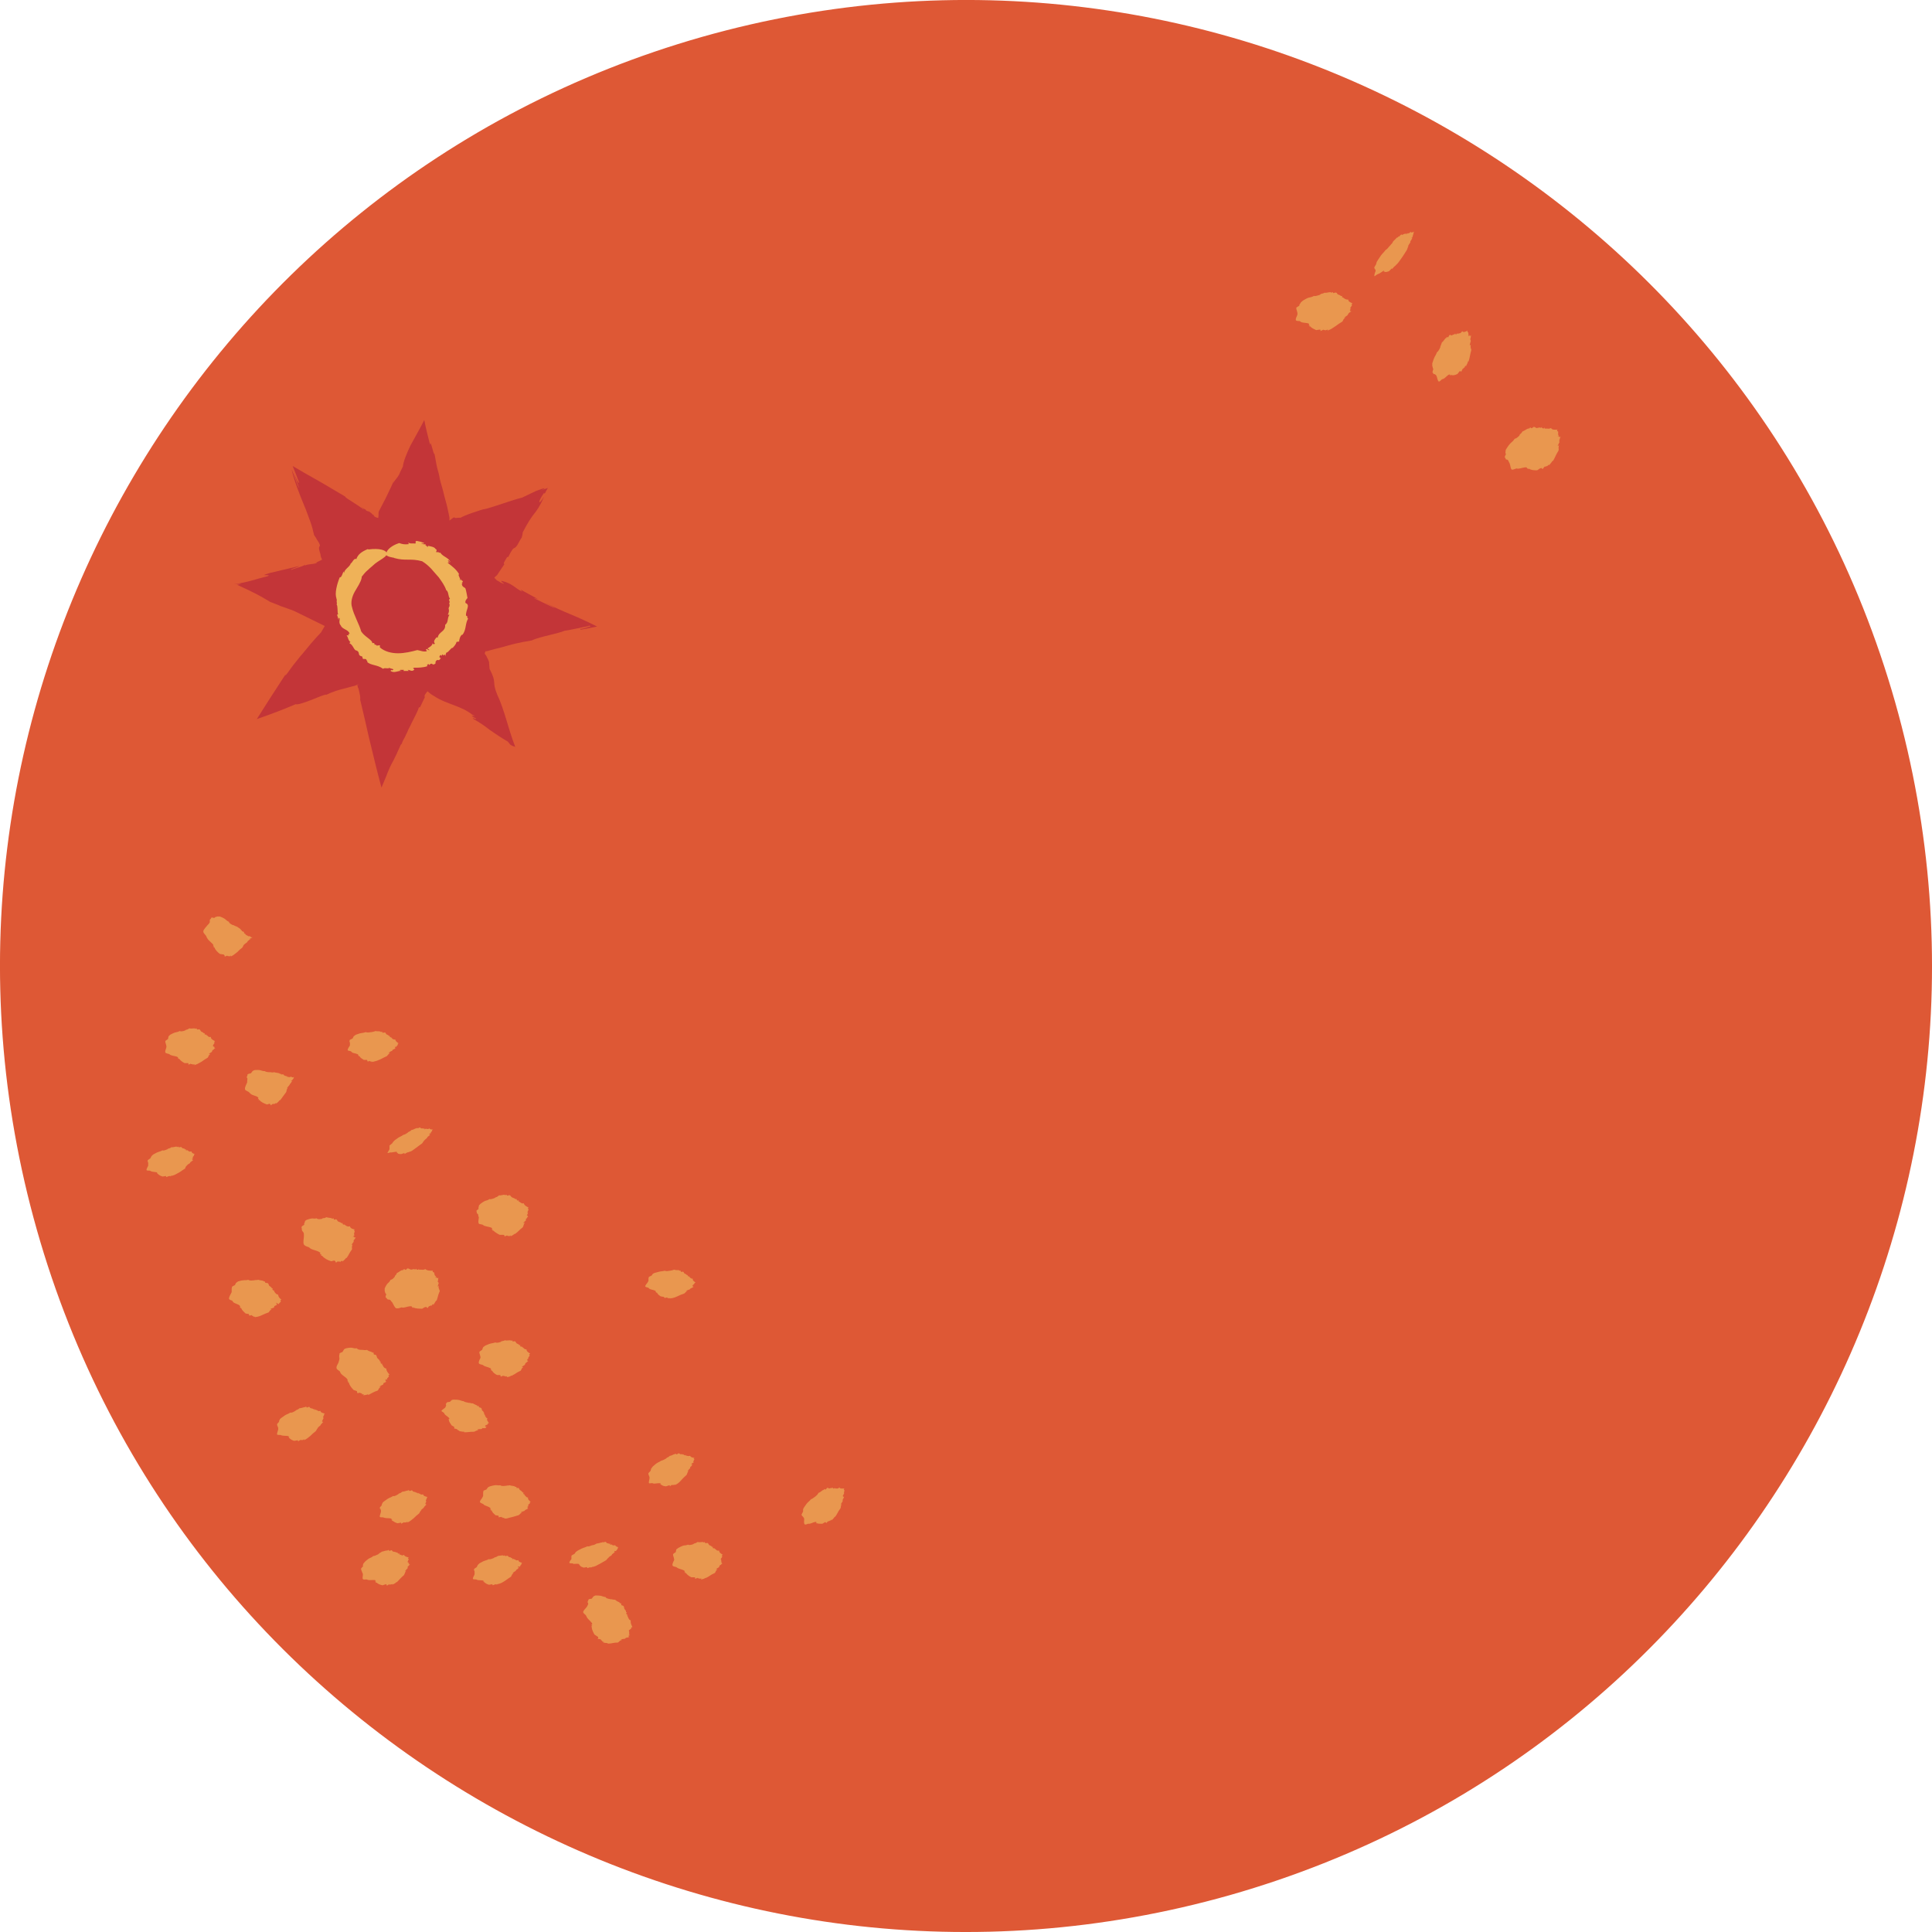 <?xml version="1.0" encoding="utf-8"?>
<!-- Generator: Adobe Illustrator 27.8.1, SVG Export Plug-In . SVG Version: 6.00 Build 0)  -->
<svg version="1.1" id="Layer_1" xmlns="http://www.w3.org/2000/svg" xmlns:xlink="http://www.w3.org/1999/xlink" x="0px" y="0px"
	 viewBox="0 0 361.1 361.1" style="enable-background:new 0 0 361.1 361.1;" xml:space="preserve">
<style type="text/css">
	.st0{fill:#DE5835;}
	.st1{fill-rule:evenodd;clip-rule:evenodd;fill:#E9974F;}
	.st2{fill:#C33538;}
	.st3{fill:#EFB258;}
</style>
<g>
	<path class="st0" d="M131.2,6.9c95.9-27.2,195.7,28.4,223,124.3c27.2,95.9-28.4,195.7-124.3,223C134,381.4,34.1,325.8,6.9,229.9
		C-20.3,134,35.3,34.2,131.2,6.9z"/>
	<path class="st1" d="M81.4,238.7c-0.1,0.3,0.1,0,0.1-0.2c-0.1,0.3,0.1,0,0,0.3c0.2-0.1,0.2,0.2,0.3,0.1c0.1,0,0.2-0.3,0.1,0.1
		c-0.1,0.2,0.1,0.1-0.1,0.5l0.2,0.3c-0.1,0.3-0.2,0.6-0.2,0.7l0.2-0.2c-0.1,0.5,0.1,0.6,0.2,1c-0.4,0.9-0.3,1-0.6,1.8l-0.1,0
		c-0.3,0.5-0.3,0.5-0.5,0.8l-0.1-0.2c-0.1,0.2-0.1,0.1-0.3,0.4c0-0.3-0.4,0.2-0.4,0l-0.3,0.4c-0.1-0.1-0.2-0.3-0.4-0.2
		c-0.2,0-0.5,0.3-0.6,0.3c-0.5,0-1.1,0-1.6-0.2l-0.1,0.1l0-0.2l-0.2,0.1l0-0.2c-0.4-0.2-1.2,0.2-1.7,0.2c-0.2,0-0.2-0.1-0.4,0
		c-0.3,0.1-0.6,0.2-0.9,0.1c-0.3-0.2-0.5-0.8-0.7-1.1l-0.2-0.2c-0.1-0.2-0.2-0.3-0.4-0.3c-0.1,0-0.3,0-0.4-0.2
		c-0.1-0.3-0.4,0.1-0.1-0.9c-0.2,0.1-0.2-0.3-0.3-0.5c0-0.1,0-0.2,0-0.5c0.6-1.3,0.7-0.8,1.1-1.6c0.2,0,0.5-0.2,0.8-0.6l0-0.1
		c0.2-0.3,0.2-0.1,0.4-0.6c0.2,0,0.6-0.4,0.9-0.5l0.2,0l0.2-0.2c0.2,0,0.3,0.3,0.5,0c0.2-0.3,0.5,0,0.8,0.1c0.2,0,0.4-0.1,0.6-0.1
		c0.1,0,0.2,0.2,0.4-0.1c0,0.3,0.3,0.2,0.4,0.2l0.1-0.2l0,0.2l0.4,0c0.2,0,0.4,0.1,0.8-0.1c0.3,0.3,0.9,0.3,1.4,0.3
		c-0.1,0.4,0.1,0.2,0.2,0.3c0.1,0.1,0.1,0.8,0.4,0.7L81.4,238.7L81.4,238.7z"/>
	<path class="st1" d="M98.5,227.1c-0.2,0.2,0.1,0,0.2-0.1c-0.2,0.2,0,0-0.2,0.2c0.2,0,0.1,0.2,0.1,0.2c0.1,0,0.3-0.1,0,0.1
		c-0.2,0.1,0,0.2-0.3,0.3l0,0.3c-0.2,0.2-0.5,0.4-0.5,0.5l0.3-0.1c-0.3,0.4-0.2,0.6-0.4,0.9c-0.8,0.6-0.7,0.7-1.4,1.2
		c-0.2,0.1,0,0-0.1,0c-0.5,0.4-0.5,0.3-0.8,0.5l0.1-0.2c-0.2,0.1-0.1,0-0.4,0.2c0.2-0.2-0.4,0-0.3-0.2l-0.5,0.2c0-0.1,0-0.3-0.2-0.3
		l-0.7,0c-0.4-0.2-0.9-0.5-1.2-0.8l-0.2,0l0.1-0.2l-0.2,0l0.1-0.2c-0.2-0.3-1-0.3-1.5-0.5l-0.3-0.2c-0.3-0.1-0.7-0.1-0.7-0.2
		c-0.2-0.3,0-0.9,0-1.2l-0.1-0.2c0-0.2,0-0.3-0.1-0.4c-0.1-0.1-0.2-0.1-0.2-0.3c0.1-0.3-0.4-0.1,0.4-0.7c-0.2,0,0-0.3,0-0.5
		c0-0.1,0.1-0.2,0.3-0.4c1.2-0.9,1-0.4,1.7-0.9c0.1,0.1,0.5,0,1-0.2l0.1-0.1c0.3-0.1,0.2,0,0.7-0.4c0.2,0.1,0.7-0.1,1-0.1l0.1,0.1
		l0.2-0.1c0.2,0,0,0.3,0.5,0.1c0.3-0.1,0.4,0.3,0.6,0.4l0.5,0.2c0,0,0.1,0.2,0.4,0.1c-0.1,0.2,0.1,0.3,0.2,0.3l0.2-0.1l-0.1,0.2
		l0.3,0.2c0.2,0.1,0.3,0.3,0.7,0.2c0.1,0.4,0.5,0.6,0.9,0.8c-0.3,0.3-0.1,0.2,0,0.3c0,0.2-0.4,0.7-0.1,0.7L98.5,227.1L98.5,227.1z"
		/>
	<path class="st1" d="M80.2,211.9c-0.2,0.2,0.1,0,0.2-0.1C80.2,212,80.4,211.8,80.2,211.9c0.2,0,0,0.2,0.1,0.2c0.1,0,0.3-0.2,0,0.1
		c-0.2,0.1-0.1,0.1-0.4,0.3l-0.1,0.2c-0.2,0.2-0.5,0.4-0.6,0.5l0.2-0.1c-0.4,0.3-0.3,0.4-0.5,0.6c-0.8,0.6-0.8,0.6-1.5,1.1
		c-0.2,0.1,0,0,0,0c-0.5,0.4-0.5,0.3-0.8,0.5l0.1-0.1c-0.2,0.1-0.1,0-0.4,0.2c0.2-0.2-0.3,0.1-0.2,0l-0.5,0.3l0-0.2l-0.6,0.2
		c-0.3,0-0.6,0-0.7-0.2l-0.1,0l0.1-0.1l-0.2,0l0.1-0.1c-0.1-0.1-0.8,0.1-1.1,0.1l-0.2,0c-0.2,0.1-0.5,0.1-0.5,0.1l0.4-0.7l0-0.1
		l0-0.2l0-0.2c0.1-0.2-0.3,0,0.5-0.6l0.2-0.3c0,0,0.1-0.1,0.3-0.3c1.2-0.9,0.9-0.5,1.6-1c0.1,0,0.4-0.1,0.8-0.4l0.1-0.1
		c0.3-0.2,0.2,0,0.6-0.4c0.2,0,0.6-0.2,0.8-0.3l0.1,0l0.2-0.1c0.1,0-0.1,0.2,0.3,0c0.3-0.2,0.2,0,0.4,0.1l0.4,0c0,0,0,0.1,0.3,0
		c-0.2,0.2,0,0.2,0.1,0.1l0.2-0.1l-0.1,0.1l0.2,0c0,0,0.2,0.1,0.5-0.1c0,0.2,0.3,0.2,0.6,0.2c-0.3,0.3-0.1,0.2-0.1,0.2
		c0,0.1-0.5,0.5-0.2,0.5L80.2,211.9L80.2,211.9z"/>
	<path class="st1" d="M66,231.1c-0.2,0.2,0.1,0,0.2-0.1c-0.2,0.2,0,0-0.1,0.2c0.2-0.1,0.1,0.2,0.2,0.1c0.1,0,0.3-0.2,0.1,0.1
		c-0.1,0.2,0,0.1-0.3,0.4l0,0.3c-0.2,0.3-0.4,0.5-0.4,0.6l0.2-0.1c-0.2,0.5-0.1,0.6-0.1,0.9c-0.6,0.8-0.5,0.9-1,1.6
		c-0.1,0.1,0,0-0.1,0c-0.4,0.5-0.4,0.4-0.7,0.7l0-0.2c-0.2,0.2-0.2,0-0.4,0.3c0.1-0.3-0.5,0.1-0.4-0.2l-0.4,0.3
		c-0.1-0.2-0.1-0.3-0.3-0.4c-0.2,0-0.6,0.2-0.7,0.1c-0.6-0.2-1.2-0.5-1.6-1l-0.2,0l0.1-0.2l-0.3-0.1l0.1-0.2
		c-0.3-0.4-1.2-0.5-1.8-0.8l-0.4-0.3c-0.3-0.1-0.7-0.2-0.9-0.5c-0.2-0.4,0-1.1,0-1.5l0-0.3c0-0.2,0-0.4-0.2-0.6
		c-0.1-0.1-0.2-0.3-0.2-0.5c0.1-0.3-0.4-0.3,0.5-0.8c-0.2-0.1,0.1-0.4,0.1-0.6c0-0.1,0.1-0.2,0.3-0.3c1.4-0.5,1.1-0.1,1.9-0.3
		c0.1,0.2,0.5,0.2,1,0.1l0.1-0.1c0.3-0.1,0.2,0.1,0.7-0.2c0.2,0.1,0.7,0.1,1,0.2l0.1,0.1l0.2-0.1c0.2,0.1,0,0.4,0.4,0.2
		c0.3-0.1,0.3,0.3,0.5,0.4l0.5,0.2c0,0,0.1,0.2,0.4,0.1c-0.2,0.2,0.1,0.3,0.2,0.3l0.2-0.1l-0.1,0.1l0.3,0.2c0.2,0.1,0.3,0.2,0.7,0.1
		c0.1,0.4,0.5,0.5,0.9,0.6c-0.3,0.3,0,0.2,0,0.3c0,0.2-0.3,0.7,0,0.7L66,231.1L66,231.1z"/>
	<path class="st1" d="M98.5,254.1c-0.3,0.1,0.1,0,0.2-0.1c-0.3,0.2,0,0-0.2,0.2c0.2,0,0,0.2,0.1,0.2c0.1,0,0.3-0.1,0,0.1
		c-0.2,0.1-0.1,0.1-0.4,0.3l-0.1,0.3c-0.3,0.2-0.5,0.3-0.6,0.4l0.3,0c-0.4,0.3-0.3,0.5-0.5,0.7c-0.9,0.4-0.8,0.5-1.6,0.9
		c-0.2,0.1,0,0-0.1,0c-0.5,0.3-0.5,0.2-0.9,0.3l0.1-0.2c-0.3,0.1-0.1,0-0.4,0.1c0.3-0.2-0.4,0-0.3-0.2l-0.5,0.2l-0.1-0.3l-0.6,0
		c-0.4-0.2-0.8-0.5-0.9-0.8l-0.2,0l0.1-0.1l-0.2-0.1l0.1-0.1c-0.1-0.3-0.9-0.4-1.3-0.6l-0.3-0.2c-0.3-0.1-0.6-0.1-0.7-0.3
		c-0.1-0.3,0.2-0.8,0.3-1l0-0.2l-0.1-0.4l-0.1-0.3c0.1-0.2-0.3-0.1,0.5-0.6l0.2-0.5c0,0,0.1-0.1,0.4-0.3c1.3-0.6,1-0.3,1.9-0.6
		c0.1,0.1,0.5,0.1,1-0.1l0.1-0.1c0.3-0.1,0.2,0,0.7-0.2c0.2,0.1,0.6,0,1,0l0.1,0.1l0.2-0.1c0.1,0.1,0,0.3,0.4,0.2
		c0.3-0.1,0.3,0.3,0.5,0.4l0.4,0.2c0,0,0,0.2,0.3,0.1c-0.2,0.2,0,0.3,0.1,0.3l0.2-0.1l-0.1,0.1l0.3,0.2c0.1,0.1,0.2,0.3,0.6,0.3
		c0,0.4,0.4,0.6,0.7,0.8c-0.4,0.2-0.1,0.2-0.1,0.3c0,0.2-0.5,0.6-0.2,0.6L98.5,254.1L98.5,254.1z"/>
	<path class="st1" d="M76.4,292.2c-0.2,0.2,0.1,0,0.2-0.1c-0.2,0.2,0,0-0.2,0.2c0.2,0,0,0.2,0.1,0.1c0.1,0,0.3-0.2,0,0.1
		c-0.1,0.1,0,0.1-0.3,0.3l0,0.3c-0.2,0.2-0.4,0.4-0.5,0.6l0.2-0.1c-0.3,0.4-0.2,0.5-0.4,0.8c-0.7,0.6-0.7,0.7-1.3,1.3
		c-0.2,0.1,0,0-0.1,0c-0.4,0.4-0.5,0.3-0.8,0.5l0.1-0.2c-0.2,0.2-0.1,0-0.4,0.2c0.2-0.2-0.4,0.1-0.3-0.1l-0.4,0.3
		c0-0.1,0-0.3-0.2-0.3l-0.6,0.2c-0.4-0.1-0.8-0.2-1.1-0.5l-0.2,0l0.1-0.2l-0.2,0l0.1-0.2c-0.2-0.2-0.9,0-1.4-0.1l-0.3-0.1
		c-0.3,0-0.6,0.1-0.7-0.1c-0.1-0.2,0.1-0.8,0-1l-0.1-0.2l-0.1-0.3l-0.1-0.2c0.1-0.2-0.3,0,0.4-0.7c-0.2,0,0-0.3,0-0.4
		c0-0.1,0.1-0.1,0.3-0.4c1.1-1,0.9-0.5,1.6-1.1c0.1,0.1,0.4-0.1,0.9-0.3l0.1-0.1c0.2-0.2,0.2-0.1,0.6-0.4c0.2,0,0.6-0.2,0.9-0.2
		l0.1,0l0.2-0.1c0.2,0,0,0.3,0.4,0.1c0.3-0.2,0.3,0.2,0.5,0.2l0.5,0.1c0,0,0.1,0.2,0.3,0c-0.1,0.2,0.1,0.2,0.2,0.3l0.2-0.1l-0.1,0.2
		l0.3,0.1c0.2,0.1,0.3,0.2,0.6,0c0.1,0.3,0.5,0.4,0.9,0.5c-0.3,0.3-0.1,0.2,0,0.3c0,0.1-0.4,0.7-0.1,0.6L76.4,292.2L76.4,292.2z"/>
	<path class="st1" d="M79.5,281c-0.2,0.2,0.1,0,0.2-0.1c-0.2,0.2,0,0-0.2,0.2c0.2,0,0,0.2,0.1,0.1c0.1,0,0.3-0.2,0,0.1
		c-0.2,0.1,0,0.1-0.3,0.3l-0.1,0.2c-0.2,0.2-0.5,0.4-0.6,0.5l0.2-0.1c-0.4,0.4-0.3,0.5-0.5,0.7c-0.8,0.6-0.7,0.7-1.4,1.2
		c-0.2,0.1,0,0,0,0c-0.5,0.4-0.5,0.3-0.8,0.5l0.1-0.2c-0.2,0.1-0.1,0-0.4,0.2c0.2-0.2-0.4,0.1-0.3-0.1l-0.5,0.3c0-0.1,0-0.3-0.1-0.2
		l-0.6,0.1c-0.4-0.1-0.7-0.3-1-0.5l-0.1,0l0.1-0.2l-0.2,0l0.1-0.1c-0.1-0.2-0.9-0.1-1.3-0.2l-0.3-0.1c-0.3,0-0.6,0-0.6-0.1
		c-0.1-0.2,0.2-0.7,0.2-1l0-0.2l-0.1-0.3L71,282c0.1-0.2-0.3,0,0.4-0.7c-0.2,0,0.1-0.3,0.1-0.4c0-0.1,0.1-0.1,0.3-0.3
		c1.2-0.9,0.9-0.5,1.7-1c0.1,0.1,0.4,0,0.9-0.3l0.1-0.1c0.3-0.2,0.2,0,0.7-0.4c0.2,0,0.6-0.1,0.9-0.2l0.1,0l0.2-0.1
		c0.1,0,0,0.3,0.4,0.1c0.3-0.2,0.3,0.2,0.5,0.2l0.4,0.1c0,0,0,0.2,0.3,0c-0.2,0.2,0.1,0.2,0.1,0.2l0.2-0.1l-0.1,0.1l0.3,0.1
		c0.1,0.1,0.2,0.2,0.6,0.1c0,0.3,0.4,0.4,0.8,0.5c-0.3,0.3-0.1,0.2-0.1,0.2c0,0.1-0.4,0.6-0.1,0.6L79.5,281L79.5,281z"/>
	<path class="st1" d="M96.8,292.8c-0.2,0.2,0.1,0,0.2-0.1C96.7,292.9,97,292.7,96.8,292.8c0.1,0.1,0,0.2,0.1,0.2
		c0.1,0,0.3-0.1,0,0.1c-0.2,0.1,0,0.1-0.4,0.3l-0.1,0.2c-0.3,0.2-0.5,0.3-0.6,0.4L96,294c-0.4,0.3-0.3,0.4-0.5,0.7
		c-0.8,0.5-0.8,0.6-1.5,1c-0.2,0.1,0,0,0,0c-0.5,0.3-0.5,0.2-0.9,0.4l0.1-0.1c-0.2,0.1-0.1,0-0.4,0.2c0.2-0.2-0.4,0-0.2-0.1
		l-0.5,0.2l-0.1-0.2l-0.6,0.1c-0.4-0.1-0.7-0.3-0.9-0.5l-0.1,0l0.1-0.1l-0.2,0l0.1-0.1c-0.1-0.2-0.9-0.1-1.2-0.2l-0.2-0.1
		c-0.2,0-0.6,0-0.6-0.1c-0.1-0.2,0.3-0.7,0.3-0.9l0-0.2l0-0.3l-0.1-0.2c0.1-0.2-0.3-0.1,0.5-0.6l0.2-0.4c0,0,0.1-0.1,0.3-0.3
		c1.2-0.7,1-0.4,1.8-0.8c0.1,0.1,0.4,0,0.9-0.2l0.1-0.1c0.3-0.1,0.2,0,0.7-0.3c0.2,0,0.6-0.1,0.9-0.1l0.1,0.1l0.2-0.1
		c0.1,0-0.1,0.2,0.4,0.1c0.3-0.1,0.3,0.2,0.4,0.2l0.4,0.1c0,0,0,0.2,0.3,0.1c-0.2,0.2,0,0.2,0.1,0.2l0.2-0.1l-0.1,0.1l0.3,0.1
		c0.1,0.1,0.2,0.2,0.6,0.1c0,0.3,0.3,0.4,0.7,0.5c-0.3,0.2-0.1,0.2-0.1,0.2c0,0.1-0.5,0.5-0.2,0.5L96.8,292.8L96.8,292.8z"/>
	<path class="st1" d="M114.8,289.9c-0.3,0.1,0.1,0,0.2-0.1C114.8,289.9,115,289.8,114.8,289.9c0.1,0,0,0.2,0,0.2
		c0.1,0,0.3-0.1,0,0.1c-0.2,0.1-0.1,0.1-0.4,0.3l-0.1,0.2c-0.3,0.2-0.5,0.3-0.6,0.4l0.2-0.1c-0.4,0.3-0.4,0.4-0.6,0.6
		c-0.9,0.5-0.8,0.5-1.6,0.9c-0.2,0.1,0,0,0,0c-0.5,0.3-0.5,0.2-0.9,0.4l0.1-0.1c-0.3,0.1-0.1,0-0.4,0.2c0.3-0.2-0.4,0.1-0.2-0.1
		l-0.5,0.2l-0.1-0.2l-0.6,0.1c-0.3-0.1-0.6-0.2-0.7-0.4l-0.1,0l0.1-0.1l-0.2,0l0.1-0.1c-0.1-0.2-0.8-0.1-1.1-0.1l-0.2-0.1
		c-0.2,0-0.5,0-0.6-0.1c0-0.2,0.3-0.6,0.4-0.7l0-0.1l0-0.2l0-0.2c0.1-0.2-0.3,0,0.6-0.5l0.2-0.3c0,0,0.1-0.1,0.4-0.3
		c1.3-0.7,1-0.4,1.8-0.8c0.1,0.1,0.4,0,0.9-0.2l0.1,0c0.3-0.1,0.2,0,0.7-0.3c0.1,0,0.6-0.1,0.9-0.2l0.1,0l0.2-0.1
		c0.1,0-0.1,0.2,0.3,0c0.3-0.1,0.3,0.1,0.4,0.2l0.4,0.1c0,0,0,0.1,0.3,0c-0.2,0.2,0,0.2,0.1,0.2l0.2-0.1l-0.1,0.1l0.2,0.1
		c0,0,0.2,0.1,0.5,0c0,0.2,0.3,0.3,0.6,0.4c-0.4,0.2-0.1,0.1-0.1,0.2c0,0.1-0.5,0.5-0.3,0.5L114.8,289.9L114.8,289.9z"/>
	<path class="st1" d="M35.9,216.6c-0.2,0.2,0.1,0,0.2-0.1C35.9,216.7,36.1,216.6,35.9,216.6c0.1,0.1,0,0.2,0.1,0.2
		c0.1,0,0.3-0.1,0,0.1c-0.2,0.1,0,0.1-0.4,0.3l-0.1,0.2c-0.3,0.2-0.5,0.3-0.6,0.4l0.2-0.1c-0.4,0.3-0.4,0.4-0.5,0.7
		c-0.8,0.5-0.8,0.6-1.6,1c-0.2,0.1,0,0,0,0c-0.5,0.3-0.5,0.2-0.9,0.4l0.1-0.1c-0.3,0.1-0.1,0-0.4,0.2c0.2-0.2-0.4,0-0.2-0.1
		l-0.5,0.2l-0.1-0.2l-0.6,0.1c-0.4-0.1-0.7-0.3-0.9-0.5l-0.1,0l0.1-0.1l-0.2,0l0.1-0.1c-0.1-0.2-0.8-0.1-1.2-0.3l-0.2-0.1
		c-0.2,0-0.6,0-0.6-0.1c-0.1-0.2,0.3-0.7,0.3-0.9l0-0.2l0-0.3l-0.1-0.2c0.1-0.2-0.3-0.1,0.5-0.6l0.2-0.4c0,0,0.1-0.1,0.3-0.3
		c1.2-0.7,1-0.4,1.8-0.8c0.1,0.1,0.4,0,0.9-0.2l0.1-0.1c0.3-0.1,0.2,0,0.7-0.3c0.2,0.1,0.6-0.1,0.9-0.1l0.1,0.1l0.2-0.1
		c0.1,0-0.1,0.2,0.4,0.1c0.3-0.1,0.3,0.2,0.4,0.2l0.4,0.1c0,0,0,0.2,0.3,0.1c-0.2,0.2,0,0.2,0.1,0.2l0.2-0.1l-0.1,0.1l0.2,0.1
		c0.1,0.1,0.2,0.2,0.6,0.1c0,0.3,0.3,0.4,0.6,0.5c-0.3,0.2-0.1,0.2-0.1,0.2c0,0.1-0.5,0.5-0.2,0.5L35.9,216.6L35.9,216.6z"/>
	<path class="st1" d="M54.4,202c-0.2,0.2,0.1,0,0.2-0.1C54.3,202.1,54.6,201.9,54.4,202l0.1,0.1c0,0,0.3-0.2,0,0.1
		c-0.1,0.1,0,0.1-0.3,0.4l-0.1,0.2c-0.2,0.2-0.4,0.5-0.5,0.6l0.2-0.1c-0.3,0.4-0.2,0.5-0.3,0.8c-0.6,0.8-0.6,0.8-1.1,1.5
		c-0.1,0.1,0,0-0.1,0c-0.4,0.5-0.4,0.4-0.7,0.7l0-0.2c-0.2,0.2-0.1,0.1-0.3,0.3c0.2-0.3-0.4,0.1-0.3-0.1l-0.4,0.3
		c0-0.1-0.1-0.3-0.2-0.3c-0.2,0-0.5,0.2-0.6,0.1c-0.5-0.2-1-0.4-1.3-0.8l-0.2,0l0.1-0.2l-0.2,0l0.1-0.2c-0.2-0.4-1.1-0.4-1.5-0.8
		l-0.3-0.3c-0.3-0.2-0.7-0.3-0.7-0.5c-0.1-0.4,0.3-1,0.4-1.3l0-0.3c0-0.2,0.1-0.4,0-0.5c-0.1-0.1-0.1-0.2,0-0.4
		c0.2-0.2-0.3-0.3,0.7-0.5l0.3-0.4c0,0,0.1-0.1,0.4-0.2c1.4-0.1,1.1,0.2,1.9,0.2c0.1,0.1,0.4,0.2,0.9,0.2l0.1,0c0.3,0,0.2,0.1,0.8,0
		c0.1,0.1,0.6,0.1,0.9,0.2l0.1,0.1l0.2,0c0.1,0-0.1,0.2,0.3,0.1c0.3,0,0.2,0.1,0.3,0.2l0.3,0.1c0,0,0,0.1,0.3,0
		c-0.2,0.1,0,0.1,0,0.2l0.2-0.1l-0.1,0.1l0.2,0c0,0,0.1,0.1,0.5-0.1c-0.1,0.2,0.2,0.2,0.5,0.1c-0.3,0.3-0.1,0.1-0.1,0.2
		c0,0.1-0.5,0.5-0.2,0.4L54.4,202L54.4,202z"/>
	<path class="st1" d="M129.5,240.3c-0.3,0.1,0.1,0,0.2,0C129.4,240.4,129.7,240.3,129.5,240.3c0.1,0.1-0.1,0.2,0,0.2
		c0.1,0,0.3-0.1,0,0.1c-0.2,0.1-0.1,0.1-0.4,0.2l-0.2,0.2c-0.3,0.1-0.6,0.2-0.7,0.3l0.3,0c-0.5,0.2-0.4,0.4-0.7,0.5
		c-0.9,0.3-0.9,0.4-1.7,0.7c-0.2,0.1,0,0,0,0c-0.6,0.2-0.6,0.1-0.9,0.2l0.1-0.1c-0.3,0.1-0.1,0-0.4,0.1c0.3-0.1-0.4-0.1-0.2-0.2
		l-0.5,0.1l-0.1-0.2l-0.6-0.1c-0.3-0.2-0.6-0.4-0.7-0.7l-0.2,0l0.1-0.1l-0.2,0l0.1-0.1c-0.1-0.3-0.8-0.3-1.2-0.5l-0.2-0.2
		c-0.2-0.1-0.6-0.1-0.6-0.3c0-0.2,0.4-0.6,0.5-0.8l0.1-0.2l0-0.3l0-0.2c0.2-0.2-0.3-0.1,0.6-0.5l0.2-0.3c0,0,0.1-0.1,0.4-0.2
		c1.4-0.4,1-0.2,1.9-0.4c0.1,0.1,0.4,0.1,0.9,0l0.1,0c0.3-0.1,0.2,0,0.7-0.2c0.2,0.1,0.6,0.1,0.9,0.1l0.1,0.1l0.2,0
		c0.1,0-0.1,0.3,0.3,0.2c0.3-0.1,0.3,0.2,0.4,0.3l0.4,0.2c0,0,0,0.2,0.3,0.1c-0.2,0.1,0,0.2,0.1,0.3l0.2-0.1l-0.1,0.1l0.2,0.2
		c0.1,0.1,0.2,0.2,0.5,0.2c-0.1,0.3,0.2,0.5,0.5,0.7c-0.4,0.2-0.1,0.1-0.2,0.2c0,0.1-0.6,0.4-0.3,0.5L129.5,240.3L129.5,240.3z"/>
	<path class="st1" d="M134.8,291.9c-0.3,0.1,0.1,0,0.2-0.1c-0.3,0.1,0,0-0.2,0.2c0.2,0,0,0.2,0.1,0.2c0.1,0,0.3-0.1,0,0.1
		c-0.2,0.1,0,0.1-0.4,0.3l-0.1,0.3c-0.3,0.2-0.5,0.3-0.6,0.4l0.3,0c-0.4,0.3-0.3,0.5-0.5,0.7c-0.9,0.4-0.8,0.5-1.6,0.9
		c-0.2,0.1,0,0-0.1,0c-0.5,0.3-0.5,0.2-0.9,0.3l0.1-0.2c-0.3,0.1-0.2,0-0.4,0.1c0.2-0.2-0.4,0-0.3-0.2l-0.5,0.2
		c0-0.1,0.1-0.3-0.1-0.3l-0.6,0c-0.4-0.2-0.8-0.5-1-0.8l-0.2,0l0.1-0.1l-0.2-0.1l0.1-0.1c-0.1-0.3-0.9-0.4-1.3-0.6l-0.3-0.2
		c-0.3-0.1-0.6-0.1-0.7-0.3c-0.1-0.3,0.2-0.8,0.3-1l0-0.2l-0.1-0.4l-0.1-0.3c0.1-0.2-0.3-0.1,0.5-0.6l0.1-0.5c0,0,0.1-0.1,0.4-0.3
		c1.3-0.7,1-0.3,1.8-0.6c0.1,0.1,0.5,0.1,1-0.1l0.1-0.1c0.3-0.1,0.2,0,0.7-0.3c0.2,0.1,0.6,0,1,0l0.1,0.1l0.2-0.1
		c0.1,0.1,0,0.3,0.4,0.2c0.3-0.1,0.3,0.3,0.5,0.4l0.4,0.2c0,0,0,0.2,0.3,0.1c-0.2,0.2,0,0.3,0.1,0.3l0.2-0.1l-0.1,0.1l0.3,0.2
		c0.1,0.1,0.2,0.3,0.6,0.2c0,0.4,0.4,0.6,0.7,0.8c-0.4,0.2-0.1,0.2-0.1,0.3c0,0.2-0.5,0.6-0.2,0.6L134.8,291.9L134.8,291.9z"/>
	<path class="st1" d="M117.6,305.5c-0.3,0,0.1,0.1,0.2,0.1c-0.3,0,0,0.1-0.3,0.1l0,0.2c0,0,0.3,0.1,0,0.1c-0.2,0-0.1,0.1-0.5,0.1
		l-0.2,0.2c-0.3,0-0.6,0.1-0.8,0.1l0.3,0.1c-0.5,0.1-0.5,0.3-0.8,0.5c-1,0-1,0.2-1.9,0.2c-0.2,0,0,0,0-0.1c-0.6,0-0.6-0.1-0.9-0.1
		l0.2-0.1c-0.3,0-0.1-0.1-0.4-0.1c0.3-0.1-0.3-0.2-0.2-0.4l-0.6-0.1c0.1-0.1,0.2-0.3,0-0.4l-0.6-0.4c-0.2-0.4-0.5-0.9-0.5-1.4
		l-0.1-0.1l0.2-0.1l-0.2-0.2l0.2-0.1c0-0.4-0.7-0.8-1-1.3l-0.2-0.4c-0.2-0.2-0.5-0.4-0.5-0.6c0-0.3,0.5-0.7,0.7-1l0.1-0.2
		c0.1-0.2,0.2-0.3,0.1-0.5c-0.1-0.1-0.1-0.2,0-0.4c0.2-0.2-0.2-0.3,0.7-0.4l0.3-0.4c0,0,0.1-0.1,0.4-0.2c1.4,0,1.1,0.2,1.9,0.3
		c0,0.2,0.4,0.3,0.9,0.4l0.1,0c0.3,0,0.2,0.1,0.8,0.1c0.1,0.2,0.6,0.4,0.8,0.5l0,0.1l0.3,0.1c0.1,0.1-0.2,0.3,0.3,0.4
		c0.3,0.1,0.2,0.4,0.3,0.6c0.1,0.1,0.2,0.3,0.3,0.4c0,0.1-0.1,0.2,0.2,0.3c-0.3,0.1-0.1,0.3,0,0.4l0.2,0.1l-0.2,0l0.2,0.4
		c0.1,0.2,0.1,0.4,0.5,0.6c-0.1,0.4,0.1,0.8,0.3,1.2c-0.4,0.1-0.2,0.2-0.2,0.2c0,0.2-0.7,0.4-0.4,0.6L117.6,305.5L117.6,305.5z"/>
	<path class="st1" d="M98.6,281.6c-0.3,0.1,0.1,0,0.2,0c-0.3,0.1,0,0-0.2,0.1l0,0.2c0,0,0.3,0,0,0.1c-0.2,0.1-0.1,0.1-0.4,0.2
		l-0.2,0.2c-0.3,0.1-0.6,0.2-0.7,0.3l0.3,0c-0.5,0.2-0.4,0.4-0.7,0.5c-1,0.3-0.9,0.3-1.8,0.5c-0.2,0,0,0,0,0
		c-0.6,0.2-0.6,0.1-0.9,0.1l0.1-0.1c-0.3,0-0.1,0-0.4,0c0.3-0.1-0.4-0.1-0.2-0.2l-0.5,0.1l0-0.3l-0.6-0.1c-0.3-0.3-0.6-0.5-0.7-0.9
		l-0.2,0l0.1-0.1l-0.2-0.1l0.1-0.1c0-0.3-0.8-0.5-1.2-0.7l-0.2-0.2c-0.2-0.1-0.6-0.2-0.6-0.4c0-0.3,0.4-0.6,0.5-0.9l0.1-0.2l0-0.4
		l0-0.3c0.2-0.2-0.3-0.2,0.6-0.5l0.3-0.4c0,0,0.1-0.1,0.4-0.2c1.4-0.4,1.1-0.1,1.9-0.2c0.1,0.1,0.4,0.2,1,0.1l0.1,0
		c0.3-0.1,0.2,0,0.7-0.1c0.1,0.1,0.6,0.1,0.9,0.2l0.1,0.1l0.2,0c0.1,0.1-0.1,0.3,0.3,0.2c0.3,0,0.2,0.3,0.4,0.4l0.4,0.3
		c0,0,0,0.2,0.3,0.2c-0.2,0.1,0,0.3,0,0.3l0.2,0l-0.1,0.1l0.2,0.2c0.1,0.1,0.2,0.3,0.5,0.3c-0.1,0.3,0.2,0.6,0.5,0.8
		c-0.4,0.1-0.1,0.2-0.1,0.2c0,0.1-0.6,0.4-0.3,0.5L98.6,281.6L98.6,281.6z"/>
	<path class="st1" d="M72,257.8c-0.3,0.1,0.1,0,0.2,0c-0.3,0.1,0,0.1-0.2,0.2c0.2,0,0,0.2,0.1,0.2c0.1,0,0.3,0,0,0.1
		c-0.2,0.1-0.1,0.1-0.4,0.2l-0.1,0.3c-0.3,0.1-0.6,0.3-0.7,0.4l0.3,0c-0.5,0.3-0.4,0.5-0.6,0.7c-0.9,0.3-0.9,0.4-1.7,0.8
		c-0.2,0.1,0,0-0.1-0.1c-0.6,0.2-0.6,0.1-0.9,0.2l0.1-0.2c-0.3,0-0.1,0-0.4,0c0.3-0.2-0.4-0.2-0.3-0.3l-0.5,0.1l-0.1-0.4l-0.6-0.2
		c-0.4-0.4-0.8-0.9-0.9-1.4l-0.2-0.1l0.1-0.1l-0.2-0.1l0.1-0.1c-0.1-0.5-0.9-0.8-1.3-1.3l-0.2-0.4c-0.3-0.2-0.6-0.4-0.6-0.6
		c-0.1-0.4,0.4-0.9,0.4-1.2l0.1-0.3c0-0.2,0.1-0.4,0-0.5l0-0.4c0.2-0.2-0.3-0.3,0.6-0.6l0.3-0.5c0,0,0.1-0.1,0.4-0.2
		c1.4-0.3,1.1,0.1,2,0c0.1,0.2,0.4,0.3,1,0.3l0.1,0c0.3,0,0.2,0.1,0.8,0c0.2,0.2,0.6,0.3,0.9,0.4l0.1,0.1l0.2,0
		c0.1,0.1-0.1,0.4,0.3,0.4c0.3,0,0.3,0.4,0.4,0.6l0.4,0.4c0.1,0.1,0,0.3,0.3,0.3c-0.2,0.2,0,0.3,0.1,0.4l0.2,0l-0.1,0.1l0.2,0.3
		c0.1,0.2,0.2,0.4,0.6,0.5c0,0.4,0.3,0.8,0.6,1.1c-0.4,0.2-0.1,0.2-0.1,0.3c0,0.2-0.6,0.5-0.3,0.7L72,257.8L72,257.8z"/>
	<path class="st1" d="M51.6,243.5c-0.3,0.1,0.1,0,0.2,0c-0.3,0.1,0,0-0.2,0.1c0.2,0,0,0.2,0.1,0.2c0.1,0,0.3,0,0,0.1
		c-0.2,0.1-0.1,0.1-0.4,0.2l-0.1,0.3c-0.3,0.1-0.6,0.2-0.7,0.3l0.3,0c-0.5,0.3-0.4,0.4-0.6,0.6c-0.9,0.3-0.9,0.4-1.7,0.7
		c-0.2,0.1,0,0,0,0c-0.6,0.2-0.6,0.1-0.9,0.2l0.1-0.1c-0.3,0-0.1,0-0.4,0c0.3-0.2-0.4-0.1-0.2-0.3l-0.5,0.1l-0.1-0.3l-0.6-0.1
		c-0.3-0.3-0.7-0.6-0.8-1l-0.2,0l0.1-0.1l-0.2-0.1l0.1-0.1c-0.1-0.4-0.9-0.5-1.3-0.8l-0.2-0.3c-0.3-0.1-0.6-0.2-0.6-0.4
		c0-0.3,0.3-0.8,0.4-1l0.1-0.2l0-0.4l0-0.3c0.2-0.2-0.3-0.2,0.6-0.6l0.2-0.4c0,0,0.1-0.1,0.4-0.3c1.4-0.4,1.1-0.1,1.9-0.3
		c0.1,0.1,0.4,0.2,1,0.1l0.1,0c0.3-0.1,0.2,0,0.8-0.1c0.2,0.1,0.6,0.1,0.9,0.2l0.1,0.1l0.2,0c0.1,0.1-0.1,0.3,0.4,0.3
		c0.3,0,0.3,0.3,0.4,0.5l0.4,0.3c0.1,0.1,0,0.2,0.3,0.2c-0.2,0.2,0,0.3,0.1,0.4l0.2,0l-0.1,0.1l0.2,0.3c0.1,0.1,0.2,0.3,0.6,0.4
		c0,0.4,0.3,0.7,0.6,0.9c-0.4,0.2-0.1,0.2-0.1,0.3c0,0.2-0.6,0.5-0.3,0.6L51.6,243.5L51.6,243.5z"/>
	<path class="st1" d="M90.8,266.6c-0.3,0,0.1,0,0.2,0C90.7,266.7,91,266.7,90.8,266.6l0,0.2c0,0,0.3,0.1-0.1,0.1
		c-0.2,0-0.1,0.1-0.5,0l-0.2,0.2c-0.3,0-0.6,0-0.8,0.1l0.2,0.1c-0.5,0.1-0.5,0.2-0.8,0.3c-1,0-1,0.1-1.8,0.1c-0.2,0,0,0,0-0.1
		c-0.6,0-0.6-0.1-1-0.1l0.1-0.1c-0.3,0-0.1-0.1-0.4-0.1c0.3,0-0.3-0.2-0.1-0.2l-0.5-0.1l0-0.3l-0.5-0.3c-0.2-0.3-0.5-0.7-0.5-1
		l-0.1-0.1l0.2,0l-0.2-0.1l0.2,0c0-0.3-0.7-0.6-0.9-0.9l-0.1-0.2c-0.2-0.2-0.5-0.3-0.5-0.4c0.1-0.2,0.6-0.5,0.7-0.6l0.1-0.2l0.1-0.3
		c-0.1-0.1-0.1-0.2,0-0.3c0.2-0.1-0.2-0.2,0.7-0.3l0.3-0.3c0,0,0.1-0.1,0.4-0.1c1.4,0,1.1,0.2,1.9,0.3c0,0.1,0.4,0.2,0.9,0.3l0.1,0
		c0.3,0,0.2,0.1,0.7,0.1c0.1,0.1,0.6,0.3,0.8,0.4l0,0.1l0.3,0c0.1,0.1-0.2,0.2,0.3,0.3c0.3,0.1,0.2,0.3,0.3,0.5l0.3,0.3
		c0,0-0.1,0.2,0.2,0.2c-0.3,0.1-0.1,0.2,0,0.3l0.2,0l-0.2,0l0.1,0.3c0.1,0.1,0.1,0.3,0.4,0.4c-0.2,0.3,0.1,0.6,0.3,0.9
		c-0.4,0-0.2,0.1-0.2,0.2c-0.1,0.1-0.7,0.2-0.5,0.4L90.8,266.6L90.8,266.6z"/>
	<path class="st1" d="M73.8,195.6c-0.3,0.1,0.1,0,0.2-0.1C73.7,195.7,74,195.6,73.8,195.6c0.2,0.1,0,0.2,0,0.3c0.1,0,0.3-0.1,0,0.1
		c-0.2,0.1-0.1,0.1-0.4,0.2l-0.1,0.2c-0.3,0.1-0.6,0.3-0.7,0.4l0.3,0c-0.4,0.3-0.4,0.4-0.6,0.6c-0.9,0.4-0.9,0.5-1.7,0.8
		c-0.2,0.1,0,0,0,0c-0.5,0.2-0.5,0.1-0.9,0.3l0.1-0.1c-0.3,0.1-0.1,0-0.4,0.1c0.3-0.2-0.4,0-0.2-0.2l-0.5,0.1l-0.1-0.3l-0.6,0
		c-0.3-0.2-0.7-0.4-0.8-0.7l-0.2,0l0.1-0.1l-0.2,0l0.1-0.1c-0.1-0.3-0.9-0.3-1.2-0.5l-0.2-0.2c-0.2-0.1-0.6-0.1-0.6-0.2
		c-0.1-0.2,0.3-0.7,0.4-0.9l0-0.2l0-0.3l-0.1-0.3c0.2-0.2-0.3-0.1,0.6-0.5l0.2-0.4c0,0,0.1-0.1,0.4-0.3c1.3-0.5,1-0.2,1.9-0.5
		c0.1,0.1,0.4,0.1,1,0l0.1,0c0.3-0.1,0.2,0,0.7-0.2c0.2,0.1,0.6,0,0.9,0.1l0.1,0.1l0.2-0.1c0.1,0.1-0.1,0.3,0.4,0.2
		c0.3-0.1,0.3,0.2,0.4,0.3l0.4,0.2c0,0,0,0.2,0.3,0.1c-0.2,0.1,0,0.2,0.1,0.3l0.2-0.1l-0.1,0.1l0.2,0.2c0.1,0.1,0.2,0.2,0.6,0.2
		c0,0.3,0.3,0.5,0.6,0.7c-0.4,0.2-0.1,0.2-0.1,0.2c0,0.1-0.5,0.5-0.3,0.5L73.8,195.6L73.8,195.6z"/>
	<path class="st1" d="M40,195.6c-0.3,0.2,0.1,0,0.2-0.1c-0.3,0.2,0,0-0.2,0.2c0.2,0,0,0.2,0.1,0.2c0.1,0,0.3-0.1,0,0.1
		c-0.2,0.1,0,0.1-0.4,0.3l-0.1,0.3c-0.3,0.2-0.5,0.3-0.6,0.4l0.3,0c-0.4,0.3-0.3,0.5-0.5,0.7c-0.9,0.5-0.8,0.6-1.6,1
		c-0.2,0.1,0,0,0,0c-0.5,0.3-0.5,0.2-0.9,0.4l0.1-0.2c-0.3,0.1-0.2,0-0.4,0.1c0.2-0.2-0.4,0-0.3-0.2l-0.5,0.2c0-0.1,0.1-0.3-0.1-0.3
		l-0.6,0c-0.4-0.2-0.8-0.5-1-0.8l-0.2,0l0.1-0.1l-0.2,0l0.1-0.1c-0.1-0.3-0.9-0.3-1.4-0.5l-0.3-0.2c-0.3-0.1-0.6-0.1-0.7-0.3
		c-0.1-0.3,0.2-0.8,0.2-1l0-0.2l-0.1-0.4l-0.1-0.3c0.1-0.2-0.3-0.1,0.5-0.6l0.1-0.5c0,0,0.1-0.1,0.3-0.3c1.3-0.7,1-0.3,1.8-0.7
		c0.1,0.1,0.5,0.1,1-0.1l0.1-0.1c0.3-0.1,0.2,0,0.7-0.3c0.2,0.1,0.7,0,1,0l0.1,0.1l0.2-0.1c0.1,0,0,0.3,0.4,0.2
		c0.3-0.1,0.3,0.2,0.5,0.4l0.4,0.2c0,0,0,0.2,0.3,0.1c-0.2,0.2,0.1,0.3,0.1,0.3l0.2-0.1l-0.1,0.1l0.3,0.2c0.1,0.1,0.2,0.3,0.6,0.2
		c0,0.4,0.4,0.6,0.8,0.8c-0.3,0.2-0.1,0.2-0.1,0.3c0,0.1-0.5,0.6-0.2,0.7L40,195.6L40,195.6z"/>
	<path class="st1" d="M46.7,175.4c-0.3,0.1,0.1,0,0.2-0.1C46.6,175.5,46.9,175.3,46.7,175.4c0.1,0-0.1,0.1,0,0.1
		c0.1,0,0.3-0.2,0,0.1c-0.2,0.1-0.1,0.1-0.4,0.3l-0.1,0.2c-0.3,0.2-0.5,0.4-0.6,0.4l0.2-0.1c-0.4,0.3-0.3,0.4-0.5,0.7
		c-0.8,0.6-0.7,0.7-1.4,1.2c-0.2,0.1,0,0,0,0c-0.5,0.4-0.5,0.3-0.8,0.5l0.1-0.2c-0.2,0.1-0.1,0-0.4,0.2c0.2-0.2-0.4,0-0.3-0.2
		l-0.5,0.2c0-0.1,0-0.3-0.2-0.4l-0.7-0.1c-0.4-0.3-0.9-0.8-1-1.2l-0.2-0.1l0.1-0.1l-0.2-0.1l0.1-0.1c-0.1-0.4-0.9-0.8-1.2-1.4
		c-0.1-0.1-0.1-0.3-0.2-0.4c-0.2-0.3-0.5-0.5-0.5-0.8c0-0.4,0.6-0.9,0.8-1.2l0.2-0.2c0.1-0.2,0.3-0.3,0.2-0.5c0-0.2,0-0.3,0.1-0.4
		c0.3-0.1-0.1-0.5,0.8-0.2c-0.1-0.2,0.3-0.2,0.5-0.3c0.1,0,0.2,0,0.5,0c1.3,0.5,0.9,0.6,1.7,1c0,0.2,0.3,0.4,0.7,0.6l0.1,0
		c0.3,0.1,0.1,0.1,0.7,0.3c0.1,0.1,0.5,0.3,0.7,0.5l0,0.1l0.2,0.1c0.1,0.1-0.2,0.1,0.2,0.2c0.3,0.1,0.2,0.2,0.2,0.3l0.3,0.2
		c0,0-0.1,0.1,0.2,0.1c-0.3,0-0.1,0.1,0,0.1l0.2,0l-0.2,0l0.2,0.1c0.1,0.1,0.1,0.1,0.5,0.1c-0.1,0.1,0.1,0.2,0.4,0.2
		c-0.4,0.2-0.1,0.1-0.2,0.1c0,0-0.6,0.3-0.4,0.3L46.7,175.4L46.7,175.4z"/>
	<path class="st1" d="M129.2,273.6c-0.2,0.2,0.1,0,0.2-0.1C129.2,273.7,129.4,273.5,129.2,273.6c0.2,0,0.1,0.2,0.1,0.2
		c0.1,0,0.3-0.2,0,0.1c-0.1,0.1,0,0.1-0.3,0.3l0,0.2c-0.2,0.2-0.4,0.4-0.5,0.6l0.2-0.1c-0.3,0.4-0.2,0.5-0.4,0.8
		c-0.7,0.6-0.7,0.7-1.3,1.3c-0.2,0.1,0,0,0,0c-0.4,0.4-0.5,0.3-0.8,0.6l0.1-0.2c-0.2,0.2-0.1,0-0.4,0.2c0.2-0.2-0.4,0.1-0.3-0.1
		l-0.4,0.3c0-0.1,0-0.2-0.1-0.2l-0.6,0.2c-0.3,0-0.7-0.1-0.9-0.3l-0.1,0l0.1-0.1l-0.2,0.1l0.1-0.2c-0.1-0.2-0.9,0-1.3,0l-0.3-0.1
		c-0.3,0-0.6,0.1-0.6,0c-0.1-0.2,0.1-0.7,0.1-0.9l0-0.2l-0.1-0.3l-0.1-0.2c0.1-0.2-0.3,0,0.4-0.7l0.1-0.4c0,0,0.1-0.1,0.3-0.4
		c1.1-1,0.9-0.6,1.6-1.1c0.1,0,0.4-0.1,0.9-0.4l0.1-0.1c0.2-0.2,0.2,0,0.6-0.4c0.2,0,0.6-0.2,0.8-0.3l0.1,0l0.2-0.1
		c0.1,0,0,0.3,0.4,0c0.3-0.2,0.3,0.1,0.5,0.1l0.4,0c0,0,0,0.2,0.3,0c-0.2,0.2,0.1,0.2,0.1,0.2l0.2-0.1l-0.1,0.1l0.3,0.1
		c0.1,0,0.2,0.1,0.6,0c0.1,0.3,0.4,0.3,0.8,0.4c-0.3,0.3-0.1,0.2,0,0.2c0,0.1-0.4,0.6-0.1,0.6L129.2,273.6L129.2,273.6z"/>
	<path class="st1" d="M157.5,279.6c-0.2,0.2,0.1,0,0.2-0.2C157.5,279.7,157.7,279.4,157.5,279.6l0.2,0.2c0,0,0.2-0.2,0,0.1
		c-0.1,0.2,0,0.1-0.2,0.4l0,0.3c-0.2,0.3-0.3,0.5-0.4,0.6l0.2-0.1c-0.2,0.5-0.1,0.5-0.2,0.8c-0.6,0.8-0.5,0.9-1,1.6l-0.1,0
		c-0.3,0.5-0.4,0.4-0.6,0.7l0-0.2c-0.2,0.2-0.1,0.1-0.3,0.3c0.2-0.3-0.3,0.2-0.3,0l-0.4,0.4c0-0.1,0-0.2-0.2-0.2l-0.5,0.3
		c-0.4,0-0.8,0-1-0.1l-0.1,0.1l0.1-0.2l-0.2,0.1l0.1-0.2c-0.2-0.2-0.8,0.2-1.3,0.3l-0.3,0c-0.2,0.1-0.5,0.2-0.6,0.1
		c-0.2-0.2-0.1-0.7-0.1-0.9l0-0.2l-0.2-0.3l-0.2-0.2c0-0.2-0.3,0.1,0.2-0.8l0-0.4c0,0,0-0.1,0.2-0.4c0.8-1.2,0.7-0.8,1.3-1.5
		c0.1,0,0.4-0.2,0.8-0.5l0.1-0.1c0.2-0.2,0.2-0.1,0.5-0.6c0.2,0,0.5-0.3,0.8-0.5l0.1,0l0.2-0.2c0.1,0,0.1,0.3,0.4-0.1
		c0.2-0.3,0.3,0,0.5,0l0.4-0.1c0,0,0.1,0.1,0.3-0.1c-0.1,0.3,0.1,0.2,0.2,0.2l0.2-0.2l-0.1,0.2l0.3,0c0.1,0,0.3,0.1,0.6-0.2
		c0.1,0.3,0.5,0.2,0.9,0.2c-0.2,0.4,0,0.2,0,0.3c0.1,0.1-0.2,0.7,0,0.6L157.5,279.6L157.5,279.6z"/>
	<path class="st1" d="M60.2,265.6c-0.2,0.2,0.1,0,0.2-0.1c-0.2,0.2,0,0-0.2,0.2c0.2,0,0,0.1,0.1,0.1c0.1,0,0.3-0.2,0,0.1
		c-0.2,0.1,0,0.1-0.3,0.3l-0.1,0.2c-0.2,0.2-0.5,0.4-0.6,0.5l0.2-0.1c-0.4,0.4-0.3,0.5-0.5,0.7c-0.8,0.6-0.7,0.7-1.4,1.2
		c-0.2,0.1,0,0,0,0c-0.5,0.4-0.5,0.3-0.8,0.5l0.1-0.2c-0.2,0.1-0.1,0-0.4,0.2c0.2-0.2-0.4,0.1-0.3-0.1l-0.5,0.3c0-0.1,0-0.3-0.1-0.2
		l-0.6,0.1c-0.4-0.1-0.7-0.3-0.9-0.5l-0.1,0l0.1-0.2l-0.2,0l0.1-0.1c-0.1-0.2-0.9-0.1-1.3-0.2l-0.3-0.1c-0.3,0-0.6,0-0.6-0.1
		c-0.1-0.2,0.2-0.7,0.2-1l0-0.2l-0.1-0.3l-0.1-0.2c0.1-0.2-0.3,0,0.4-0.7c-0.2,0,0.1-0.3,0.1-0.4c0-0.1,0.1-0.1,0.3-0.3
		c1.2-0.9,0.9-0.5,1.7-1c0.1,0.1,0.4,0,0.9-0.3l0.1-0.1c0.3-0.2,0.2,0,0.7-0.4c0.2,0,0.6-0.1,0.9-0.2l0.1,0l0.2-0.1
		c0.1,0,0,0.3,0.4,0.1c0.3-0.2,0.3,0.2,0.5,0.2l0.4,0.1c0,0,0,0.2,0.3,0c-0.2,0.2,0.1,0.2,0.1,0.2l0.2-0.1l-0.1,0.1l0.3,0.1
		c0.1,0.1,0.2,0.2,0.6,0.1c0,0.3,0.4,0.4,0.8,0.5c-0.3,0.3-0.1,0.2-0.1,0.2c0,0.1-0.4,0.6-0.1,0.6L60.2,265.6L60.2,265.6z"/>
	<path class="st1" d="M291.2,81.5c-0.2,0.3,0.1,0,0.2-0.2c-0.2,0.3,0,0-0.1,0.3c0.2-0.1,0.1,0.2,0.2,0.1c0.1,0,0.3-0.3,0.1,0.1
		c-0.1,0.2,0,0.2-0.2,0.5c0.2-0.1-0.1,0.4,0.1,0.3c-0.2,0.3-0.3,0.7-0.4,0.8l0.3-0.2c-0.2,0.6,0,0.7-0.1,1c-0.6,1-0.5,1-1,1.9
		c-0.1,0.2,0,0-0.1,0c-0.4,0.6-0.4,0.5-0.7,0.9l0-0.2c-0.2,0.2-0.1,0.1-0.4,0.4c0.1-0.3-0.4,0.2-0.4,0l-0.4,0.5
		c-0.1-0.1-0.1-0.3-0.3-0.2c-0.2,0-0.5,0.3-0.7,0.4c-0.5,0-1.1,0-1.5-0.3l-0.2,0.1l0-0.2l-0.2,0.1l0-0.2c-0.3-0.2-1.2,0.2-1.7,0.2
		c-0.2,0-0.2-0.1-0.4,0c-0.3,0.1-0.7,0.3-0.8,0.1c-0.2-0.2-0.2-0.9-0.4-1.2l-0.1-0.2c-0.1-0.2-0.1-0.3-0.3-0.4c-0.1,0-0.3,0-0.3-0.2
		c0-0.3-0.4,0.1,0.1-0.9c-0.2,0.1-0.1-0.4-0.1-0.5c0-0.1,0-0.2,0.2-0.5c0.9-1.4,0.9-0.9,1.5-1.8c0.2,0,0.5-0.2,0.9-0.6l0-0.1
		c0.2-0.3,0.2-0.1,0.6-0.7c0.2,0,0.7-0.4,1-0.5l0.2,0l0.2-0.2c0.2,0,0.1,0.3,0.5,0c0.3-0.3,0.5,0.1,0.7,0.1c0.2,0,0.4-0.1,0.6-0.1
		c0.1,0,0.1,0.2,0.4-0.1c-0.1,0.3,0.2,0.2,0.3,0.3l0.2-0.2l0,0.2l0.4,0c0.2,0,0.4,0.1,0.8-0.1c0.2,0.4,0.7,0.3,1.2,0.3
		c-0.2,0.4,0,0.3,0.1,0.3c0.1,0.2-0.1,0.9,0.2,0.8L291.2,81.5L291.2,81.5z"/>
	<path class="st1" d="M263.8,44.4c-0.2,0.3,0.1-0.1,0.2-0.2C263.8,44.5,264,44.2,263.8,44.4c0.2,0,0,0.2,0.1,0.1
		c0.1-0.1,0.2-0.3,0,0.1c-0.1,0.2,0,0.1-0.3,0.5l0,0.2c-0.2,0.3-0.4,0.6-0.5,0.8l0.2-0.2c-0.3,0.5-0.2,0.6-0.4,0.9
		c-0.6,0.9-0.6,1-1.2,1.8c-0.1,0.2,0,0,0,0c-0.4,0.6-0.4,0.5-0.7,0.9l0.1-0.2c-0.2,0.3-0.1,0.1-0.3,0.4c0.2-0.3-0.3,0.3-0.2,0.1
		l-0.4,0.5c0-0.1,0-0.2-0.1-0.1l-0.5,0.5c-0.3,0.1-0.6,0.2-0.8,0.1l-0.1,0.1l0.1-0.2l-0.2,0.1l0.1-0.2c-0.1-0.1-0.7,0.5-1.1,0.6
		l-0.2,0.1c-0.2,0.1-0.5,0.4-0.5,0.3c-0.1-0.1,0.1-0.7,0.2-0.9l0-0.2l-0.1-0.2l-0.1-0.1c0.1-0.2-0.3,0.1,0.3-0.8l0.1-0.4
		c0,0,0.1-0.2,0.3-0.5c0.9-1.4,0.8-1,1.4-1.8c0.1,0,0.4-0.3,0.8-0.8l0.1-0.1c0.2-0.3,0.2-0.1,0.5-0.7c0.1-0.1,0.5-0.5,0.7-0.7l0.1,0
		l0.2-0.2c0.1-0.1,0,0.2,0.3-0.2c0.3-0.3,0.3-0.1,0.4-0.1l0.4-0.2c0,0,0,0.1,0.3-0.1c-0.1,0.3,0,0.2,0.1,0.1l0.2-0.2l-0.1,0.2
		l0.2-0.1c0.1,0,0.2,0,0.5-0.3c0,0.3,0.3,0.1,0.6,0c-0.2,0.4-0.1,0.2-0.1,0.3c0,0.1-0.3,0.8-0.1,0.6l-0.2,0.2L263.8,44.4z"/>
	<path class="st1" d="M252.3,57.9c-0.3,0.2,0.1,0,0.2-0.1c-0.3,0.2,0,0-0.2,0.2c0.2,0,0,0.2,0.1,0.2c0.1,0,0.4-0.1,0,0.1
		c-0.2,0.1-0.1,0.1-0.4,0.3c0.2,0-0.3,0.3-0.1,0.3c-0.3,0.2-0.6,0.4-0.7,0.5l0.3-0.1c-0.5,0.4-0.4,0.5-0.6,0.8c-1,0.6-1,0.7-1.8,1.2
		c-0.2,0.1,0,0,0,0c-0.6,0.4-0.6,0.3-1,0.5l0.1-0.2c-0.3,0.1-0.2,0-0.5,0.2c0.3-0.2-0.4,0-0.3-0.2c-0.2,0.1-0.5,0.2-0.6,0.3
		c0-0.1,0.1-0.3-0.1-0.3c-0.2,0-0.6,0.1-0.7,0.1c-0.4-0.2-0.9-0.4-1.1-0.7l-0.2,0l0.1-0.2l-0.2,0l0.1-0.2c-0.1-0.3-1-0.2-1.5-0.4
		l-0.3-0.2c-0.3,0-0.7,0-0.7-0.2c-0.1-0.3,0.3-0.8,0.3-1.1l0-0.2l-0.1-0.4l-0.1-0.3c0.1-0.3-0.4-0.1,0.6-0.7c-0.2,0,0.1-0.3,0.2-0.5
		c0-0.1,0.1-0.1,0.4-0.4c1.4-0.9,1.2-0.4,2.1-0.9c0.1,0.1,0.5,0,1.1-0.2l0.1-0.1c0.3-0.2,0.2,0,0.8-0.3c0.2,0.1,0.7-0.1,1.1-0.1
		l0.1,0.1l0.3-0.1c0.1,0-0.1,0.3,0.4,0.1c0.4-0.1,0.4,0.2,0.5,0.3l0.5,0.2c0,0,0,0.2,0.4,0.1c-0.2,0.2,0,0.3,0.1,0.3l0.2-0.1
		l-0.2,0.1l0.3,0.2c0.1,0.1,0.3,0.2,0.7,0.2c0,0.4,0.4,0.5,0.8,0.7c-0.4,0.3-0.1,0.2-0.1,0.3c0,0.2-0.6,0.7-0.2,0.7L252.3,57.9
		L252.3,57.9z"/>
	<path class="st1" d="M274.6,62.7c-0.1,0.3,0.1-0.1,0.1-0.2C274.6,62.8,274.7,62.4,274.6,62.7l0.2,0.1c0,0,0.2-0.4,0.1,0.1
		c0,0.2,0,0.1-0.1,0.5l0.1,0.3c-0.1,0.4-0.2,0.7-0.2,0.9l0.2-0.2c-0.1,0.6,0,0.6,0.1,1c-0.3,1.1-0.2,1.1-0.5,2.1c-0.1,0.2,0,0-0.1,0
		c-0.2,0.7-0.3,0.6-0.4,1l-0.1-0.2c-0.1,0.3-0.1,0.1-0.2,0.5c0.1-0.4-0.3,0.3-0.3,0.1l-0.3,0.6c-0.1-0.1-0.1-0.2-0.3-0.1l-0.4,0.5
		c-0.4,0.2-0.8,0.3-1.1,0.2l-0.1,0.1l0-0.2l-0.2,0.2l0-0.2c-0.3-0.1-0.8,0.6-1.2,0.8l-0.3,0.1c-0.2,0.2-0.5,0.5-0.6,0.4
		c-0.2-0.1-0.3-0.8-0.4-1l-0.1-0.2l-0.3-0.2c-0.1,0-0.2,0.1-0.2-0.1c-0.1-0.3-0.3,0.2,0-0.9c-0.1,0.1-0.1-0.3-0.2-0.5
		c0-0.1,0-0.2,0-0.5c0.5-1.6,0.5-1.1,0.9-2.1c0.1,0,0.4-0.4,0.6-0.9l0-0.1c0.1-0.3,0.1-0.2,0.3-0.8c0.2-0.1,0.5-0.6,0.7-0.8l0.1,0
		l0.1-0.2c0.1-0.1,0.2,0.3,0.4-0.2c0.2-0.4,0.4-0.1,0.5-0.1l0.4-0.2c0.1,0,0.1,0.1,0.3-0.2c0,0.3,0.2,0.2,0.3,0.1l0.1-0.2l0,0.2
		l0.3-0.1c0.2,0,0.3,0,0.6-0.4c0.2,0.3,0.6,0.1,1-0.1c-0.1,0.5,0.1,0.2,0.1,0.3c0.1,0.1,0,0.9,0.2,0.7L274.6,62.7L274.6,62.7z"/>
	<path class="st2" d="M97.4,100.7L97.4,100.7l-0.1,0.5L97.4,100.7z"/>
	<path class="st2" d="M80.4,83.2c-0.4-1.6-0.8-3.1-1.1-4.7c-0.9,1.8-1.8,3.3-2.6,4.8c-0.7,1.5-1.3,2.9-1.4,3.9
		c-0.3,0.6-0.6,1.2-0.7,1.5c-0.2,0.3-0.3,0.5-0.4,0.6c-0.3,0.4-0.5,0.6-0.7,1l0.1-0.4c-0.7,1.6-1.2,2.5-1.6,3.4
		c-0.4,0.7-0.7,1.4-1.2,2.3c-0.1,0.3,0,0.6-0.1,1.2c-0.2,0-0.5-0.1-0.9-0.4c0.2,0,0.2,0,0.1-0.1l-0.2-0.1l-0.4-0.2
		c0.3,0.2,0.3,0.2,0.3,0.1l-0.1-0.1c-0.1-0.1-0.3-0.2-0.5-0.4c-0.2,0-0.4-0.1-0.6-0.2l0-0.1c-1.2-0.7-1-0.5-0.5-0.2
		c0,0,0,0.1,0.1,0.2c-1.1-1-3.5-2.2-3.5-2.5c-1.9-1.1-3.5-2.1-5.1-3c-1.6-0.9-3.2-1.8-4.7-2.7c0.4,1,0.8,2,1.2,3.1
		c-0.1,0.3-0.7-1-1.3-2.7l1.3,3.7c-0.3-0.3-0.9-2.3-1.4-3.5c0.4,1.9,1.4,4.5,2.4,6.9c0.4,0.9,0.7,1.9,1.1,2.9
		c0.3,0.8,0.5,1.6,0.7,2.5l0.4,0.6l0.1,0.2c0,0,0.5,0.7,0.6,1.1c-0.1,0.5-0.4,0.2,0.1,1.7c0,0.3,0.1,0.6,0.3,1
		c-0.2,0.1-0.4,0.2-0.6,0.3c-0.2,0.1-0.4,0.2-0.9,0.3c0.2,0,0.4-0.1,0.5-0.1l0.1,0c0,0-0.1,0.1-0.3,0.2c-0.8,0.2-1.4,0.1-2,0.4
		l-0.1-0.2c0.4,0.2-2.1,0.8-2.4,1c-0.5-0.1,1.3-0.5,1.4-0.7c-3.7,0.9-1.8,0.4-5.5,1.3c-1.3,0.4-1.1,0.4-0.7,0.4c0.4,0,0.8,0,0.3,0.2
		c-2.1,0.5-3.5,1.1-6.3,1.5l1.4-0.1c-0.3,0.1-0.6,0.2-0.8,0.2c3.1,1.4,4.4,2.1,6.2,3.2c0.7,0.3,1.4,0.5,2,0.8
		c0.6,0.2,1.2,0.4,1.7,0.6c0.4,0.1,0.7,0.3,1,0.4l5.5,2.7l-0.7,1.2c-0.5,0.5-1.1,1.2-1.9,2.1c-0.6,0.7-1.2,1.5-2,2.4
		c-0.4,0.5-0.8,1-1.2,1.5c-0.2,0.3-0.4,0.5-0.6,0.8c-0.3,0.4-0.6,0.9-1,1.3l0.1-0.3c-2.1,3.2-3.9,6-5.4,8.4c2.6-0.9,5-1.8,7.3-2.8
		c0.2,0.2,1.7-0.3,3.2-0.9c1-0.4,1.9-0.8,2.5-0.9l-0.1,0.1c1.2-0.6,2.5-1,3.8-1.3c1.7-0.5,1.5-0.3,2.2-0.7l0.1,0.1l-0.2,0l-0.1,0.1
		l0.1,0l0.1,0.4l0.1,0.2l0.1,0.4c0.2,0.8,0.3,1.5,0.2,1.6c0.5,2.1,1.1,4.6,1.6,6.9c0.9,3.8,1.8,7.4,2.4,9.6c0.4-0.9,0.7-1.7,1-2.4
		l-0.2,0.5c0.6-1.6,1-2.4,1.4-3.1c0.4-0.8,0.8-1.6,1.4-3l0.2-0.2c0.1-0.4,0.3-0.7,0.5-1.1c0.2-0.3,0.3-0.7,0.5-1
		c0.2-0.6,0.6-1.2,0.8-1.7c0.6-1.2,1.2-2.3,1.4-3l0.2,0l1.2-2.5l-0.3,0.6c-0.2-0.3,0.2-0.7,0.5-1.1c0.2,0.2,0.4,0.3,0.6,0.5l0.3,0.2
		l0.5,0.3c2.1,1.4,4.9,1.7,7,3.4c0.7,0.3,0.4,0.2,0.1,0.2c-0.3,0-0.4,0,0.6,0.5c0,0.3-1-0.4-0.5,0.1c1.1,0.6,2,1.2,3,2
		c1,0.7,2.2,1.5,3.4,2.2l0.5,0.6c0.3,0.2,0.6,0.3,0.9,0.4c-0.8-2.1-1.2-3.6-1.7-5.2c-0.5-1.6-1-3.2-1.6-4.4c-1.2-2.9,0-2.1-1.5-5
		l-0.1-1.3c-0.2-0.6-0.4-0.8-0.5-1.1c-0.2-0.3-0.3-0.3-0.3-0.6c0.2,0,0-0.5,0.3-0.2l0-0.1c0.2,0,0.3,0,0.5-0.1
		c0.7-0.2,1.5-0.4,2.3-0.6c0.8-0.2,1.7-0.5,2.6-0.7c0.5-0.1,0.9-0.2,1.4-0.3c0.5-0.1,1.1-0.2,1.7-0.3c0.8-0.4,2.1-0.7,3.3-1
		c1.2-0.3,2.4-0.6,2.8-0.8c0.3,0,3.6-0.7,4.6-0.9c-0.2-0.1-0.1-0.1,0.3,0c-0.1,0.1-0.4,0.2-0.8,0.3c-0.3,0.1-1,0.3-1.1,0.2l0,0.2
		c1.1-0.2,2.2-0.4,3.1-0.6c-1.6-0.8-3.3-1.6-5-2.3c-1.7-0.7-3.2-1.4-4.8-2.2c1.1,0.6,2.7,1.4,1.5,0.9l-3.5-1.7
		c0.2,0,0.5,0.1,0.8,0.2l-3.3-1.8l0.3,0.4c-1.5-0.8-1.8-1.5-3.7-2c-0.9-0.2,1.3,1-0.3,0.3c-0.2-0.1-0.4-0.3-0.7-0.4l-0.2-0.2
		l-0.3-0.3c0.1-0.2,0.3-0.3,0.5-0.5c0.5-0.7,0.9-1.4,1.4-2.1c-0.4,0.1,0.1-0.6,0.5-1.3l0.2,0c0.7-1.4,0.9-1.6,1.2-1.7
		c0.1-0.1,0.3-0.2,0.4-0.4c0.1-0.1,0.2-0.3,0.3-0.5c0.2-0.3,0.3-0.6,0.6-1c0.1-0.3,0.2-0.7,0.2-1c1.1-2.1,1.5-2.6,2-3.3
		c0.5-0.6,1.2-1.5,2-3.4c-1,1.7-1.4,1.3,0-0.7l0.1,0.2c0.2-0.4,0.4-0.8,0.6-1.1c-0.5,0.2-0.9,0.3-1.3,0.5c1-0.5,1.1-0.7-1,0.1
		l1.9-0.9L97.6,93c-1.3,0.3-3.2,1-4.8,1.5c-1,0.3-1.2,0.4-1.6,0.5c-0.4,0.1-0.7,0.2-0.9,0.2c0,0-3.7,1.1-4.4,1.7
		c0.7-0.4-1.4,0.2-0.9-0.3c-0.1,0.1-0.3,0.2-0.5,0.3l-0.1,0.1L84,97.3l0-0.4l0,0c0.1,0.2-0.2-1.2-0.4-2.1c-0.2-0.9-0.5-1.8-0.7-2.7
		c-0.2-0.9-0.5-1.7-0.7-2.6c-0.1-0.7-0.3-1.4-0.5-2.1c-0.2-0.8-0.3-1.7-0.5-2.6C81.1,85.4,80.4,81.7,80.4,83.2"/>
	<path class="st3" d="M83.4,110.3L83.4,110.3L83.4,110.3z"/>
	<path class="st3" d="M78.9,104.9c0.8,0.5,1.2,0.9,1.7,1.4c0.4,0.5,0.8,0.9,1.4,1.6c0.5,0.7,1.1,1.5,1.4,2.4
		c0.5,0.3,0.3,1.1,0.7,1.6l-0.2,0.2c0.1,0.2,0.2,0.4,0.1,0.6l-0.1,0c0.2,0.2,0.1,0.5,0.1,0.7l-0.1,0l0,0.3l-0.1-0.1
		c0.2,0.5,0.1,0.9-0.1,1.3l0.3,0c-0.5,0.8-0.1,1.3-0.8,1.9l0,0c0.1,1.3-1.2,1.2-1.4,2.4l-0.2-0.1c-0.3,0.4-0.7,0.8-0.3,1.2
		c-0.3,0.2-0.3,0.1-0.5-0.1c0.1,0.2-0.1,0.4-0.3,0.6l0.1-0.1c-0.2,0.2-0.4,0.3-0.7,0.5l0.4,0.3c-0.5,0.1-0.3-0.4-0.7-0.1l0.2,0.3
		c-0.6,0.2-1.2-0.1-1.8-0.2c-1.1,0.3-2.4,0.6-3.6,0.6c-1.2,0-2.5-0.3-3.4-1.1l0-0.3c0.2-0.3-0.8,0.2-0.7-0.2l-0.3,0l0-0.2
		c-0.2-0.2-0.2-0.1-0.4-0.1l-0.1-0.3c-0.6-0.7-1.4-1-2-1.9c-0.3-1.2-1.4-3.1-1.7-4.5c-0.3-0.9,0-2,0.5-2.9c0.5-0.9,1.1-1.7,1.3-2.6
		l0-0.2c0.4-0.5,0.7-0.9,1.2-1.3c0,0,0.4-0.4,0.9-0.8c0.5-0.5,1.2-0.9,1.8-1.3c0.6-0.4,1-0.8,0.7-1.2c-0.2-0.3-1.1-0.8-3.4-0.5
		l0-0.1c-1.2,0.5-1.9,1-2.2,1.9c-0.4-0.3-0.8,0.7-1,0.8l0-0.1c-0.2,0.8-1.2,1.1-1.3,1.9l-0.1-0.3c-0.2,0.5-0.4,1.2-0.7,1.1
		c-0.5,1.2-1,3.1-0.6,3.9l-0.1-0.1c0.3,0.5,0,0.6,0.2,1.1l-0.1,0.1c0.3,0.5,0.1,1.5,0.3,1.9l-0.2,0.1l0.3,1l0-0.4
		c0.5,0-0.2,0.8,0.4,1.4c0.2,0.7,1.5,0.8,1.6,1.5c0.4,0.1-0.5,0-0.1,0.3c-0.2,0.2-0.3-0.1-0.4,0.1c0.3,0.3,0.2,0.8,0.7,1.2l-0.2,0.2
		c0.8,0.4,0.8,1.4,1.4,1.4c0.7,0.4,0,0.9,1,1.1l0.1,0.4c0.3,0.2,0.4-0.1,0.7,0.2c-0.1,0.1,0.4,0.4,0.1,0.4c0.7,0.7,1.9,0.5,3,1.3
		c0.4-0.3,0.9,0.1,1.2-0.2c0,0.2,1.2,0.2,0.5,0.5l-0.2-0.1l-0.1,0.2c0.7,0.5,1.4-0.1,2.1,0c-0.2-0.1-0.5,0-0.3-0.2l0.7,0l-0.1,0.2
		c0.3,0,0.7,0,1,0l-0.2-0.2c0.5,0,0.7,0.4,1.2,0c0.2-0.2-0.5-0.2,0-0.4c0.7,0,1.7,0,2.5-0.3c-0.2-0.2,0-0.3,0.2-0.4l0.1,0.2
		c0.7-0.7,0.5,0.3,1.2-0.3l0,0.2l0-0.5c0.4-0.8,0.6,0.2,1-0.8c-0.3,0.2-0.4-0.3,0-0.5l0.1,0.2c0.1-0.2,0.2-0.3,0.3-0.3
		c0,0.2,0.1,0.3,0.4,0l0,0.4l0.2-0.7c0.5-0.1,0.9-1,1.2-0.9c0,0,0.8-0.8,0.7-1.2c0,0.3,0.4-0.2,0.5,0.1c0-0.4,0.2-1.2,0.6-1.4l0,0.1
		c0.8-1,0.5-2.1,1.1-3.1c-0.3,0,0-0.6-0.4-0.5c-0.1-1.1,0.9-2-0.1-2.4c-0.1-0.5,0.2-0.6,0.3-0.9l0.1,0.1c-0.2-1-0.2-1.2-0.4-1.9
		c-0.2-0.3-0.6-0.2-0.7-0.9c0.2,0.1,0.1-0.1,0-0.3c0.1,0.1,0.2,0.1,0.2-0.2l-0.2-0.1l0,0c-0.2-0.3-0.2-0.3-0.2-0.1l-0.1,0.1
		c0.1-0.5-0.5-1-0.2-1.2c-0.6-1-1.4-1.5-2.1-2.1c0-0.2,0.3-0.1,0.5,0.1l-0.5-0.5c0.2-0.2,0.4,0.2,0.5,0.3c-0.3-0.9-1.4-1-1.9-1.8
		l-0.3,0l0-0.1l-0.5,0c0-0.2,0.3-0.4-0.1-0.6c-0.2-0.4-1-0.5-1.5-0.6c0.2,0.1,0.1,0.2,0,0.2c-0.2-0.1-0.2-0.3-0.4-0.3l0.1-0.3
		c0,0.3-0.7,0-0.8,0.1c-0.1-0.2,0.4,0,0.5-0.2c-0.9-0.3-0.4-0.2-1.4-0.4c-0.5,0.1,0,0.3-0.3,0.5c-0.4-0.1-0.9,0.1-1.3-0.2l0.1,0.3
		c-0.8,0.1-1.2,0-1.8-0.2c-1.5,0.5-2.1,1.2-2.3,1.6c-0.2,0.4-0.2,0.7,0.1,0.8c0.5,0.3,1.3,0.3,1.3,0.4
		C75.8,104.9,76.7,104.3,78.9,104.9"/>
</g>
</svg>
